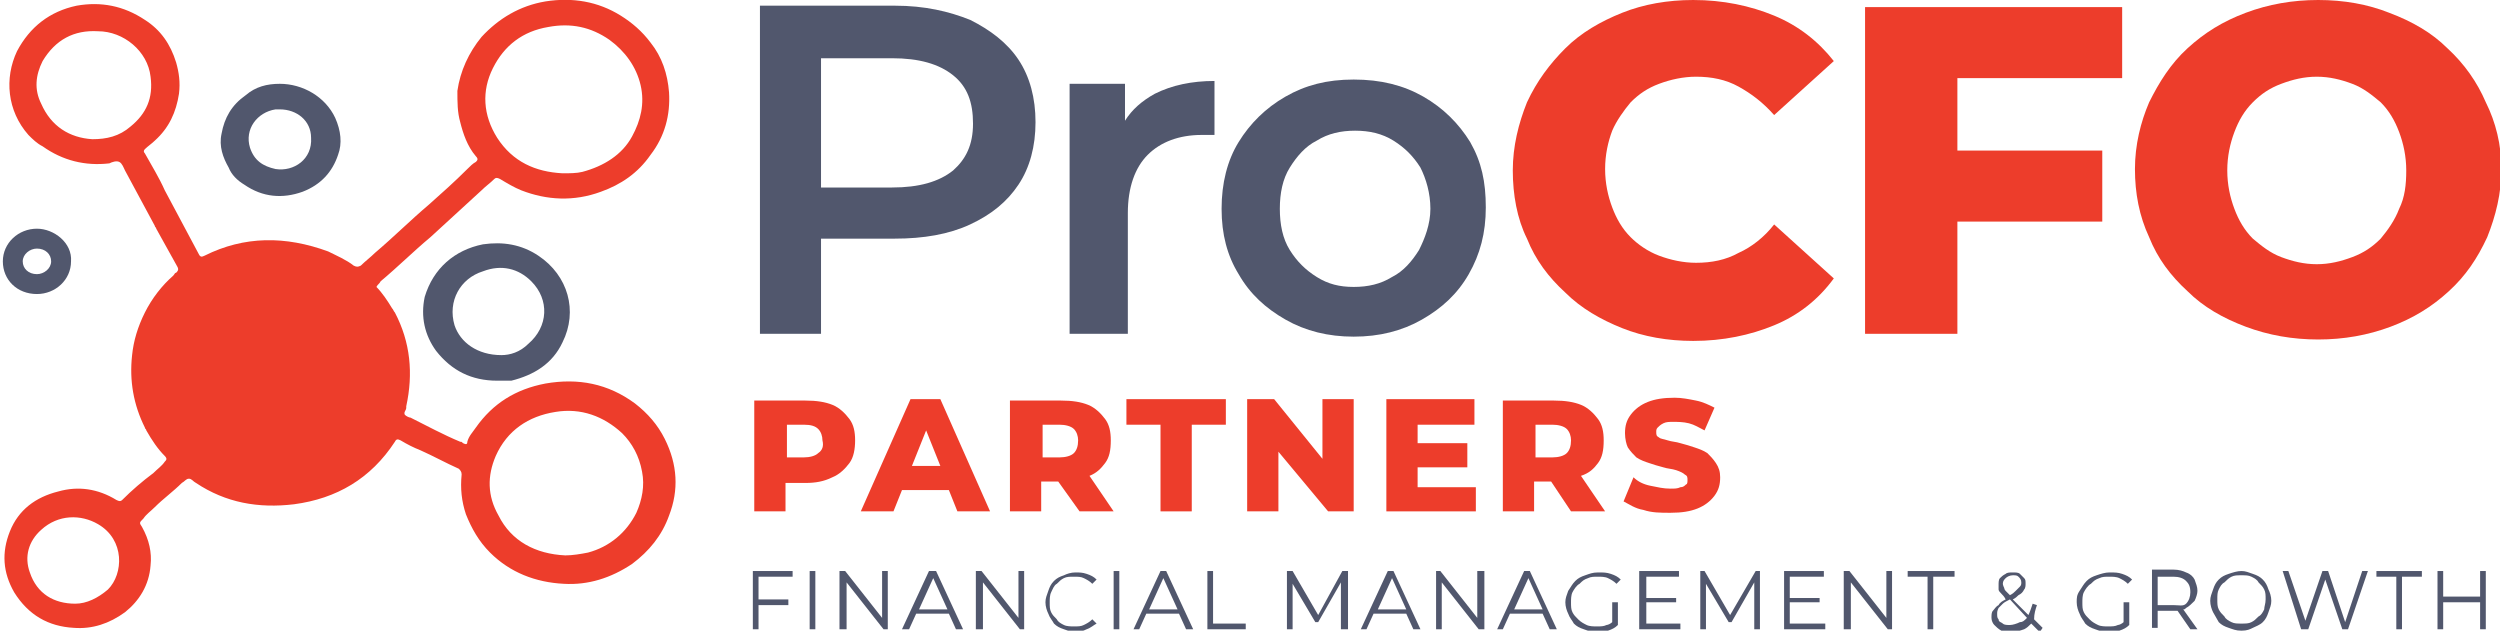 <?xml version="1.0" encoding="UTF-8"?> <svg xmlns="http://www.w3.org/2000/svg" xmlns:xlink="http://www.w3.org/1999/xlink" version="1.1" id="Layer_1" x="0px" y="0px" viewBox="0 0 176 44.4" style="enable-background:new 0 0 176 44.4;" xml:space="preserve"> <style type="text/css"> .st0{fill:#ED3D2B;} .st1{fill:#51576D;} </style> <g> <g> <path class="st0" d="M26.5,20.2c0.4,0.4,0.8,1,1.1,1.5c0.1,0.1,0.1,0.2,0.2,0.3c1.1,2.1,1.3,4.3,0.8,6.6c0,0,0,0.1,0,0.1 c0,0.2-0.2,0.3-0.1,0.5c0.1,0.1,0.3,0.2,0.4,0.2c1.2,0.6,2.3,1.2,3.5,1.7c0.1,0,0.1,0,0.2,0.1c0.2,0.1,0.3,0.1,0.3-0.1 c0.1-0.4,0.4-0.7,0.6-1c1.2-1.7,2.8-2.7,4.9-3.1c2.3-0.4,4.4,0,6.3,1.4c0.9,0.7,1.6,1.5,2.1,2.5c0.9,1.8,1,3.6,0.3,5.4 c-0.5,1.4-1.4,2.5-2.6,3.4c-1.5,1-3.1,1.5-4.8,1.4c-2-0.1-3.8-0.8-5.2-2.2c-0.8-0.8-1.3-1.7-1.7-2.7c-0.3-0.9-0.4-1.8-0.3-2.8 c0-0.2-0.1-0.3-0.2-0.4c-0.9-0.4-1.8-0.9-2.7-1.3c-0.5-0.2-0.9-0.4-1.4-0.7c-0.2-0.1-0.3-0.1-0.4,0.1c-1.7,2.6-4.1,4-7.1,4.4 c-2.5,0.3-4.8-0.1-6.9-1.5c-0.2-0.1-0.3-0.3-0.5-0.3c-0.2,0-0.3,0.2-0.5,0.3c-0.6,0.6-1.3,1.1-1.9,1.7c-0.3,0.3-0.6,0.5-0.8,0.8 c-0.3,0.3-0.3,0.3-0.1,0.6c0.5,0.9,0.7,1.8,0.6,2.7c-0.1,1.4-0.8,2.5-1.8,3.3c-1.1,0.8-2.3,1.2-3.6,1.1c-1.8-0.1-3.2-0.9-4.2-2.5 c-0.8-1.4-0.9-2.8-0.3-4.3c0.6-1.5,1.8-2.4,3.4-2.8c1.4-0.4,2.8-0.2,4.1,0.6c0.2,0.1,0.3,0.1,0.4,0c0.7-0.7,1.4-1.3,2.2-1.9 c0.3-0.3,0.6-0.5,0.8-0.8c0.1-0.1,0.2-0.2,0-0.4c-0.5-0.5-0.9-1.1-1.3-1.8c0-0.1-0.1-0.1-0.1-0.2c-0.8-1.6-1.1-3.3-0.9-5.1 c0.1-1,0.4-2,0.9-3c0.5-1,1.2-1.9,2-2.6c0.1-0.1,0.1-0.2,0.2-0.2c0.1-0.1,0.2-0.2,0.1-0.4c-0.5-0.9-1-1.8-1.5-2.7 c0-0.1-0.1-0.1-0.1-0.2c-0.7-1.3-1.4-2.6-2.1-3.9c0,0,0,0,0,0c-0.1-0.2-0.2-0.5-0.4-0.6c-0.2-0.1-0.5,0-0.7,0.1 c-1.7,0.2-3.3-0.2-4.7-1.2C2.6,10.1,2.3,9.8,2,9.5c-1.5-1.7-1.7-4-0.8-5.9c0.9-1.7,2.3-2.8,4.2-3.2c1.7-0.3,3.3,0,4.8,1 c1.1,0.7,1.8,1.7,2.2,3c0.2,0.7,0.3,1.4,0.2,2.2c-0.2,1.3-0.7,2.4-1.7,3.3c-0.2,0.2-0.5,0.4-0.7,0.6c-0.1,0.1-0.1,0.2,0,0.3 c0.5,0.9,1,1.7,1.4,2.6c0.8,1.5,1.6,3,2.4,4.5c0.1,0.2,0.2,0.2,0.4,0.1c2.8-1.4,5.7-1.4,8.7-0.3c0.6,0.3,1.3,0.6,1.8,1 c0.2,0.1,0.3,0.1,0.5,0c0.3-0.3,0.7-0.6,1-0.9c1.3-1.1,2.5-2.3,3.8-3.4c0.9-0.8,1.8-1.6,2.7-2.5c0.2-0.2,0.4-0.4,0.6-0.5 c0.1-0.1,0.2-0.2,0-0.4c-0.6-0.7-0.9-1.6-1.1-2.4c-0.2-0.7-0.2-1.4-0.2-2.2C32.4,5,33,3.7,33.9,2.6c1.2-1.3,2.7-2.2,4.5-2.5 c1.9-0.3,3.7,0,5.3,1c0.8,0.5,1.5,1.1,2.1,1.9c0.8,1,1.2,2.2,1.3,3.5c0.1,1.6-0.3,3.1-1.3,4.4c-0.9,1.3-2.1,2.1-3.5,2.6 c-1.9,0.7-3.8,0.6-5.6-0.1c-0.5-0.2-1-0.5-1.5-0.8c-0.2-0.1-0.3-0.1-0.4,0c-0.3,0.3-0.6,0.5-0.9,0.8c-1.2,1.1-2.4,2.2-3.6,3.3 c-1.2,1-2.3,2.1-3.5,3.1C26.7,20,26.6,20,26.5,20.2L26.5,20.2z M39.6,12.2c0.5,0,1,0,1.4-0.1c1.5-0.4,2.8-1.2,3.5-2.5 c0.6-1.1,0.9-2.3,0.6-3.6c-0.3-1.3-1.1-2.4-2.2-3.2c-1.3-0.9-2.7-1.2-4.3-0.9c-1.8,0.3-3.1,1.3-3.9,2.9C33.9,6.4,34,8.1,35,9.7 C36.1,11.4,37.7,12.1,39.6,12.2L39.6,12.2z M39.8,39.1c0.5,0,1.1-0.1,1.6-0.2c1.5-0.4,2.7-1.4,3.4-2.8c0.4-0.9,0.6-1.9,0.4-2.9 c-0.2-1.1-0.7-2-1.4-2.7c-1.3-1.2-2.9-1.8-4.7-1.5c-1.9,0.3-3.4,1.3-4.2,3.1c-0.6,1.4-0.6,2.8,0.2,4.2C36,38.1,37.7,39,39.8,39.1z M6.5,9.8c1,0,1.9-0.2,2.7-0.9c1.1-0.9,1.6-2,1.4-3.5c-0.2-1.8-1.9-3.2-3.7-3.2c-1.7-0.1-3,0.6-3.9,2.1c-0.5,1-0.6,2-0.1,3 C3.6,8.9,4.9,9.7,6.5,9.8L6.5,9.8z M5.3,42.5c0.8,0,1.6-0.4,2.3-1c1.1-1.1,1.2-3.5-0.7-4.6c-1.2-0.7-2.8-0.7-4,0.4 c-0.9,0.8-1.2,1.9-0.8,3C2.6,41.8,3.8,42.5,5.3,42.5L5.3,42.5z"></path> <path class="st1" d="M35,26.8c-1.8,0-3.2-0.7-4.3-2.1c-0.8-1.1-1.1-2.4-0.8-3.8c0.6-2,2.1-3.3,4.1-3.7c1.4-0.2,2.7,0,3.9,0.8 c2.1,1.4,2.8,3.9,1.7,6.1c-0.7,1.5-2,2.3-3.6,2.7C35.7,26.8,35.4,26.8,35,26.8L35,26.8z M35.3,25c0.6,0,1.3-0.2,1.9-0.8 c1.4-1.2,1.5-3.1,0.2-4.4c-0.9-0.9-2.1-1.2-3.4-0.7c-1.6,0.5-2.5,2.1-2,3.8C32.4,24.1,33.6,25,35.3,25L35.3,25z"></path> <path class="st1" d="M19.7,5.9c1.6,0,3.2,0.9,3.9,2.4c0.4,0.9,0.5,1.8,0.2,2.6c-0.4,1.2-1.2,2.1-2.5,2.6c-1.4,0.5-2.8,0.4-4.1-0.5 c-0.5-0.3-0.9-0.7-1.1-1.2c-0.4-0.7-0.7-1.5-0.5-2.4c0.2-1.1,0.7-2,1.7-2.7C18,6.1,18.8,5.9,19.7,5.9L19.7,5.9z M19.7,7.7 c0,0-0.2,0-0.3,0c-1.3,0.2-2.2,1.4-1.8,2.7c0.3,0.9,0.9,1.3,1.8,1.5c1.3,0.2,2.6-0.7,2.5-2.2C21.9,8.5,20.9,7.7,19.7,7.7L19.7,7.7 z"></path> <path class="st1" d="M5,18.4c0,1.3-1.1,2.3-2.4,2.3c-1.4,0-2.4-1-2.4-2.3c0-1.3,1.1-2.3,2.4-2.3C3.8,16.1,5.1,17.1,5,18.4L5,18.4z M3.6,18.4c0-0.5-0.4-0.9-1-0.9c-0.5,0-1,0.4-1,0.9c0,0.5,0.4,0.9,1,0.9C3.1,19.3,3.6,18.9,3.6,18.4L3.6,18.4z"></path> </g> <g> <g> <path class="st1" d="M68.3,1.4c-1.5-0.6-3.2-1-5.3-1h-9.5v23.1h4.3v-6.7H63c2,0,3.8-0.3,5.3-1c1.5-0.7,2.6-1.6,3.4-2.8 c0.8-1.2,1.2-2.7,1.2-4.4s-0.4-3.2-1.2-4.4S69.7,2.1,68.3,1.4L68.3,1.4z M67.1,12c-1,0.8-2.4,1.2-4.3,1.2h-5V4.1h5 c1.9,0,3.3,0.4,4.3,1.2c1,0.8,1.4,1.9,1.4,3.4S68,11.2,67.1,12L67.1,12z"></path> <path class="st1" d="M79.2,8.5V5.9h-3.9v17.6h4.1V15c0-1.8,0.5-3.2,1.4-4.1c0.9-0.9,2.2-1.4,3.8-1.4c0.1,0,0.3,0,0.4,0 c0.2,0,0.3,0,0.5,0V5.7c-1.6,0-3,0.3-4.2,0.9C80.4,7.1,79.7,7.7,79.2,8.5L79.2,8.5z"></path> <path class="st1" d="M103.5,10c-0.8-1.3-1.9-2.4-3.3-3.2s-3-1.2-4.9-1.2s-3.4,0.4-4.8,1.2C89.1,7.6,88,8.7,87.2,10 c-0.8,1.3-1.2,2.9-1.2,4.7s0.4,3.3,1.2,4.6c0.8,1.4,1.9,2.4,3.3,3.2c1.4,0.8,3,1.2,4.8,1.2s3.4-0.4,4.8-1.2 c1.4-0.8,2.5-1.8,3.3-3.2c0.8-1.4,1.2-2.9,1.2-4.7S104.3,11.4,103.5,10L103.5,10z M99.9,17.6c-0.5,0.8-1.1,1.5-1.9,1.9 c-0.8,0.5-1.7,0.7-2.7,0.7s-1.8-0.2-2.6-0.7c-0.8-0.5-1.4-1.1-1.9-1.9c-0.5-0.8-0.7-1.8-0.7-2.9s0.2-2.1,0.7-2.9 c0.5-0.8,1.1-1.5,1.9-1.9c0.8-0.5,1.7-0.7,2.7-0.7s1.9,0.2,2.7,0.7c0.8,0.5,1.4,1.1,1.9,1.9c0.4,0.8,0.7,1.8,0.7,2.9 S100.3,16.8,99.9,17.6L99.9,17.6z"></path> </g> <g> <path class="st0" d="M114.8,7.2c0.6-0.6,1.2-1,2-1.3s1.7-0.5,2.6-0.5c1.1,0,2.1,0.2,3,0.7c0.9,0.5,1.7,1.1,2.5,2l4.2-3.8 c-1.1-1.4-2.5-2.5-4.2-3.2c-1.7-0.7-3.6-1.1-5.7-1.1c-1.8,0-3.5,0.3-5,0.9c-1.5,0.6-2.9,1.4-4,2.5c-1.1,1.1-2,2.3-2.7,3.8 c-0.6,1.5-1,3.1-1,4.8s0.3,3.4,1,4.8c0.6,1.5,1.5,2.7,2.7,3.8c1.1,1.1,2.5,1.9,4,2.5c1.5,0.6,3.2,0.9,5,0.9c2.1,0,4-0.4,5.7-1.1 s3.1-1.8,4.2-3.3l-4.2-3.8c-0.7,0.9-1.6,1.6-2.5,2c-0.9,0.5-1.9,0.7-3,0.7c-0.9,0-1.8-0.2-2.6-0.5s-1.5-0.8-2-1.3 c-0.6-0.6-1-1.3-1.3-2.1c-0.3-0.8-0.5-1.7-0.5-2.7s0.2-1.9,0.5-2.7C113.8,8.5,114.3,7.8,114.8,7.2L114.8,7.2z"></path> <polygon class="st0" points="131.3,23.5 137.8,23.5 137.8,15.6 148,15.6 148,10.6 137.8,10.6 137.8,5.5 149.4,5.5 149.4,0.5 131.3,0.5 "></polygon> <path class="st0" d="M175,7.2c-0.6-1.4-1.5-2.7-2.7-3.8c-1.1-1.1-2.5-1.9-4.1-2.5C166.7,0.3,165,0,163.2,0s-3.5,0.3-5.1,0.9 c-1.6,0.6-2.9,1.4-4.1,2.5s-2,2.4-2.7,3.8c-0.6,1.4-1,3-1,4.7s0.3,3.3,1,4.8c0.6,1.5,1.5,2.7,2.7,3.8c1.1,1.1,2.5,1.9,4.1,2.5 c1.6,0.6,3.3,0.9,5.1,0.9s3.5-0.3,5.1-0.9c1.6-0.6,2.9-1.4,4.1-2.5c1.2-1.1,2-2.3,2.7-3.8c0.6-1.5,1-3.1,1-4.8S175.7,8.6,175,7.2 L175,7.2z M168.9,14.7c-0.3,0.8-0.8,1.5-1.3,2.1c-0.6,0.6-1.2,1-2,1.3c-0.8,0.3-1.6,0.5-2.5,0.5c-0.9,0-1.7-0.2-2.5-0.5 c-0.8-0.3-1.4-0.8-2-1.3c-0.6-0.6-1-1.3-1.3-2.1c-0.3-0.8-0.5-1.7-0.5-2.7s0.2-1.9,0.5-2.7c0.3-0.8,0.7-1.5,1.3-2.1 c0.6-0.6,1.2-1,2-1.3c0.8-0.3,1.6-0.5,2.5-0.5c0.9,0,1.7,0.2,2.5,0.5c0.8,0.3,1.4,0.8,2,1.3c0.6,0.6,1,1.3,1.3,2.1 c0.3,0.8,0.5,1.7,0.5,2.7S169.3,13.9,168.9,14.7z"></path> </g> </g> <g> <path class="st0" d="M58.6,28.5c-0.5-0.2-1.1-0.3-1.9-0.3h-3.6V36h2.2V34h1.4c0.7,0,1.3-0.1,1.9-0.4c0.5-0.2,0.9-0.6,1.2-1 c0.3-0.4,0.4-1,0.4-1.6c0-0.6-0.1-1.1-0.4-1.5C59.5,29.1,59.1,28.7,58.6,28.5L58.6,28.5z M57.6,31.9c-0.2,0.2-0.6,0.3-1,0.3h-1.2 v-2.3h1.2c0.5,0,0.8,0.1,1,0.3c0.2,0.2,0.3,0.5,0.3,0.8C58,31.4,57.9,31.7,57.6,31.9z"></path> <path class="st0" d="M64.1,28.1L60.6,36h2.3l0.6-1.5h3.3l0.6,1.5h2.3l-3.5-7.9L64.1,28.1L64.1,28.1z M64.2,32.8l1-2.5l1,2.5H64.2 L64.2,32.8z"></path> <path class="st0" d="M77.8,32.6c0.3-0.4,0.4-0.9,0.4-1.6c0-0.6-0.1-1.1-0.4-1.5c-0.3-0.4-0.7-0.8-1.2-1c-0.5-0.2-1.1-0.3-1.9-0.3 h-3.6V36h2.2v-2.1h1.2L76,36h2.4l-1.7-2.5C77.2,33.3,77.5,33,77.8,32.6L77.8,32.6z M75.6,30.2c0.2,0.2,0.3,0.5,0.3,0.8 c0,0.4-0.1,0.7-0.3,0.9c-0.2,0.2-0.6,0.3-1,0.3h-1.2v-2.3h1.2C75,29.9,75.4,30,75.6,30.2L75.6,30.2z"></path> <polygon class="st0" points="79.3,29.9 81.7,29.9 81.7,36 83.9,36 83.9,29.9 86.3,29.9 86.3,28.1 79.3,28.1 "></polygon> <polygon class="st0" points="93.1,32.3 89.7,28.1 87.8,28.1 87.8,36 90,36 90,31.8 93.5,36 95.3,36 95.3,28.1 93.1,28.1 "></polygon> <polygon class="st0" points="99.8,32.9 103.3,32.9 103.3,31.2 99.8,31.2 99.8,29.9 103.8,29.9 103.8,28.1 97.6,28.1 97.6,36 103.9,36 103.9,34.3 99.8,34.3 "></polygon> <path class="st0" d="M112.5,32.6c0.3-0.4,0.4-0.9,0.4-1.6c0-0.6-0.1-1.1-0.4-1.5c-0.3-0.4-0.7-0.8-1.2-1c-0.5-0.2-1.1-0.3-1.9-0.3 h-3.6V36h2.2v-2.1h1.2l1.4,2.1h2.4l-1.7-2.5C111.9,33.3,112.2,33,112.5,32.6L112.5,32.6z M110.3,30.2c0.2,0.2,0.3,0.5,0.3,0.8 c0,0.4-0.1,0.7-0.3,0.9c-0.2,0.2-0.6,0.3-1,0.3h-1.2v-2.3h1.2C109.7,29.9,110.1,30,110.3,30.2L110.3,30.2z"></path> <path class="st0" d="M120.8,32.6c-0.2-0.3-0.4-0.5-0.6-0.7c-0.3-0.2-0.6-0.3-0.9-0.4c-0.3-0.1-0.6-0.2-1-0.3 c-0.3-0.1-0.6-0.1-0.9-0.2c-0.3-0.1-0.5-0.1-0.6-0.2c-0.2-0.1-0.2-0.2-0.2-0.4c0-0.1,0-0.2,0.1-0.3c0.1-0.1,0.2-0.2,0.4-0.3 c0.2-0.1,0.4-0.1,0.7-0.1c0.3,0,0.7,0,1.1,0.1c0.4,0.1,0.7,0.3,1.1,0.5l0.7-1.6c-0.4-0.2-0.8-0.4-1.3-0.5c-0.5-0.1-1-0.2-1.5-0.2 c-0.8,0-1.4,0.1-1.9,0.3c-0.5,0.2-0.9,0.5-1.2,0.9c-0.3,0.4-0.4,0.8-0.4,1.3c0,0.4,0.1,0.8,0.2,1c0.2,0.3,0.4,0.5,0.6,0.7 c0.3,0.2,0.6,0.3,0.9,0.4c0.3,0.1,0.6,0.2,1,0.3c0.3,0.1,0.6,0.1,0.9,0.2c0.3,0.1,0.5,0.2,0.6,0.3c0.2,0.1,0.2,0.2,0.2,0.4 c0,0.1,0,0.3-0.1,0.3c-0.1,0.1-0.2,0.2-0.4,0.2c-0.2,0.1-0.4,0.1-0.7,0.1c-0.5,0-0.9-0.1-1.4-0.2s-0.9-0.3-1.2-0.6l-0.7,1.7 c0.4,0.2,0.8,0.5,1.4,0.6c0.6,0.2,1.2,0.2,1.9,0.2c0.8,0,1.4-0.1,1.9-0.3c0.5-0.2,0.9-0.5,1.2-0.9c0.3-0.4,0.4-0.8,0.4-1.3 C121.1,33.2,121,32.9,120.8,32.6L120.8,32.6z"></path> </g> <g> <polygon class="st1" points="53,44.3 53.4,44.3 53.4,42.6 55.5,42.6 55.5,42.2 53.4,42.2 53.4,40.6 55.8,40.6 55.8,40.2 53,40.2 "></polygon> <rect x="57" y="40.2" class="st1" width="0.4" height="4.1"></rect> <polygon class="st1" points="62.1,43.5 59.5,40.2 59.1,40.2 59.1,44.3 59.6,44.3 59.6,41 62.2,44.3 62.5,44.3 62.5,40.2 62.1,40.2 "></polygon> <path class="st1" d="M65.4,40.2l-1.9,4.1H64l0.5-1.1h2.3l0.5,1.1h0.5l-1.9-4.1H65.4L65.4,40.2z M64.7,42.9l1-2.2l1,2.2H64.7 L64.7,42.9z"></path> <polygon class="st1" points="71.7,43.5 69.1,40.2 68.7,40.2 68.7,44.3 69.2,44.3 69.2,41 71.8,44.3 72.1,44.3 72.1,40.2 71.7,40.2 "></polygon> <path class="st1" d="M74.4,41.1c0.2-0.2,0.3-0.3,0.5-0.4c0.2-0.1,0.4-0.1,0.7-0.1s0.5,0,0.7,0.1c0.2,0.1,0.4,0.2,0.6,0.4l0.3-0.3 c-0.2-0.2-0.4-0.3-0.7-0.4c-0.3-0.1-0.5-0.1-0.8-0.1s-0.6,0.1-0.8,0.2c-0.3,0.1-0.5,0.2-0.7,0.4c-0.2,0.2-0.3,0.4-0.4,0.7 s-0.2,0.5-0.2,0.8s0.1,0.6,0.2,0.8c0.1,0.3,0.3,0.5,0.4,0.7c0.2,0.2,0.4,0.3,0.7,0.4c0.3,0.1,0.5,0.2,0.8,0.2s0.6-0.1,0.8-0.2 c0.3-0.1,0.5-0.3,0.7-0.4l-0.3-0.3c-0.2,0.2-0.4,0.3-0.6,0.4c-0.2,0.1-0.4,0.1-0.7,0.1c-0.2,0-0.5,0-0.7-0.1 c-0.2-0.1-0.4-0.2-0.5-0.4c-0.2-0.2-0.3-0.3-0.4-0.5c-0.1-0.2-0.1-0.4-0.1-0.7c0-0.2,0-0.5,0.1-0.7S74.2,41.2,74.4,41.1L74.4,41.1 z"></path> <rect x="78.4" y="40.2" class="st1" width="0.4" height="4.1"></rect> <path class="st1" d="M81.7,40.2l-1.9,4.1h0.4l0.5-1.1H83l0.5,1.1H84l-1.9-4.1H81.7L81.7,40.2z M80.9,42.9l1-2.2l1,2.2H80.9 L80.9,42.9z"></path> <polygon class="st1" points="85.4,40.2 85,40.2 85,44.3 87.7,44.3 87.7,43.9 85.4,43.9 "></polygon> <polygon class="st1" points="92.8,43.3 91,40.2 90.6,40.2 90.6,44.3 91,44.3 91,41.1 92.6,43.8 92.8,43.8 94.4,41 94.4,44.3 94.9,44.3 94.9,40.2 94.5,40.2 "></polygon> <path class="st1" d="M97.7,40.2l-1.9,4.1h0.4l0.5-1.1h2.3l0.5,1.1h0.5l-1.9-4.1H97.7L97.7,40.2z M97,42.9l1-2.2l1,2.2H97L97,42.9z "></path> <polygon class="st1" points="104,43.5 101.4,40.2 101.1,40.2 101.1,44.3 101.5,44.3 101.5,41 104.1,44.3 104.5,44.3 104.5,40.2 104,40.2 "></polygon> <path class="st1" d="M107.3,40.2l-1.9,4.1h0.4l0.5-1.1h2.3l0.5,1.1h0.5l-1.9-4.1H107.3L107.3,40.2z M106.6,42.9l1-2.2l1,2.2H106.6 L106.6,42.9z"></path> <path class="st1" d="M111.2,41.1c0.2-0.2,0.3-0.3,0.6-0.4c0.2-0.1,0.4-0.1,0.7-0.1c0.2,0,0.5,0,0.7,0.1c0.2,0.1,0.4,0.2,0.6,0.4 l0.3-0.3c-0.2-0.2-0.4-0.3-0.7-0.4c-0.3-0.1-0.5-0.1-0.9-0.1s-0.6,0.1-0.9,0.2c-0.3,0.1-0.5,0.2-0.7,0.4c-0.2,0.2-0.3,0.4-0.5,0.7 c-0.1,0.3-0.2,0.5-0.2,0.8s0.1,0.6,0.2,0.8c0.1,0.3,0.3,0.5,0.4,0.7c0.2,0.2,0.4,0.3,0.7,0.4s0.5,0.2,0.9,0.2c0.3,0,0.6,0,0.8-0.1 c0.3-0.1,0.5-0.2,0.7-0.4v-1.6h-0.4v1.4c-0.1,0.1-0.3,0.2-0.4,0.2c-0.2,0.1-0.4,0.1-0.7,0.1c-0.2,0-0.5,0-0.7-0.1 c-0.2-0.1-0.4-0.2-0.6-0.4c-0.2-0.2-0.3-0.3-0.4-0.5c-0.1-0.2-0.1-0.4-0.1-0.7c0-0.2,0-0.5,0.1-0.7S111,41.2,111.2,41.1 L111.2,41.1z"></path> <polygon class="st1" points="115.9,42.4 118,42.4 118,42.1 115.9,42.1 115.9,40.6 118.2,40.6 118.2,40.2 115.4,40.2 115.4,44.3 118.3,44.3 118.3,43.9 115.9,43.9 "></polygon> <polygon class="st1" points="121.8,43.3 120,40.2 119.7,40.2 119.7,44.3 120.1,44.3 120.1,41.1 121.7,43.8 121.9,43.8 123.5,41 123.5,44.3 123.9,44.3 123.9,40.2 123.6,40.2 "></polygon> <polygon class="st1" points="126,42.4 128.1,42.4 128.1,42.1 126,42.1 126,40.6 128.4,40.6 128.4,40.2 125.6,40.2 125.6,44.3 128.5,44.3 128.5,43.9 126,43.9 "></polygon> <polygon class="st1" points="132.8,43.5 130.2,40.2 129.8,40.2 129.8,44.3 130.3,44.3 130.3,41 132.9,44.3 133.2,44.3 133.2,40.2 132.8,40.2 "></polygon> <polygon class="st1" points="134.3,40.6 135.7,40.6 135.7,44.3 136.1,44.3 136.1,40.6 137.6,40.6 137.6,40.2 134.3,40.2 "></polygon> <path class="st1" d="M143.4,42.6l-0.3-0.1c-0.1,0.3-0.2,0.6-0.3,0.8l-1.1-1.1c0.2-0.1,0.3-0.2,0.4-0.3c0.2-0.1,0.3-0.2,0.4-0.4 c0.1-0.1,0.1-0.3,0.1-0.4c0-0.2,0-0.3-0.1-0.4s-0.2-0.2-0.3-0.3c-0.1-0.1-0.3-0.1-0.5-0.1c-0.2,0-0.4,0-0.5,0.1 c-0.2,0.1-0.3,0.2-0.4,0.3c-0.1,0.1-0.1,0.3-0.1,0.5c0,0.1,0,0.2,0,0.3c0,0.1,0.1,0.2,0.2,0.3c0.1,0.1,0.2,0.2,0.3,0.4 c-0.2,0.1-0.4,0.2-0.5,0.4c-0.2,0.1-0.3,0.3-0.4,0.4c-0.1,0.1-0.1,0.3-0.1,0.5c0,0.2,0.1,0.4,0.2,0.5s0.3,0.3,0.5,0.4 s0.4,0.1,0.7,0.1c0.3,0,0.6-0.1,0.9-0.2c0.2-0.1,0.3-0.2,0.5-0.4l0.6,0.6l0.2-0.3l-0.6-0.6C143.2,43.2,143.3,42.9,143.4,42.6 L143.4,42.6z M141,41.1c0-0.2,0.1-0.3,0.2-0.4c0.1-0.1,0.3-0.2,0.5-0.2c0.2,0,0.3,0,0.4,0.1c0.1,0.1,0.2,0.2,0.2,0.4 c0,0.1,0,0.2-0.1,0.3c-0.1,0.1-0.2,0.2-0.3,0.3c-0.1,0.1-0.2,0.2-0.4,0.3c-0.1-0.1-0.2-0.2-0.3-0.3c-0.1-0.1-0.1-0.2-0.1-0.2 C141,41.2,141,41.1,141,41.1L141,41.1z M142.2,43.8c-0.2,0.1-0.5,0.2-0.7,0.2c-0.2,0-0.4,0-0.5-0.1c-0.1-0.1-0.3-0.1-0.3-0.3 c-0.1-0.1-0.1-0.2-0.1-0.4c0-0.1,0-0.2,0.1-0.4c0.1-0.1,0.2-0.2,0.3-0.3c0.1-0.1,0.3-0.2,0.5-0.3l1.2,1.3 C142.5,43.7,142.4,43.8,142.2,43.8L142.2,43.8z"></path> <path class="st1" d="M147.2,41.1c0.2-0.2,0.3-0.3,0.6-0.4c0.2-0.1,0.4-0.1,0.7-0.1c0.2,0,0.5,0,0.7,0.1c0.2,0.1,0.4,0.2,0.6,0.4 l0.3-0.3c-0.2-0.2-0.4-0.3-0.7-0.4c-0.3-0.1-0.5-0.1-0.9-0.1c-0.3,0-0.6,0.1-0.9,0.2s-0.5,0.2-0.7,0.4c-0.2,0.2-0.3,0.4-0.5,0.7 s-0.2,0.5-0.2,0.8s0.1,0.6,0.2,0.8c0.1,0.3,0.3,0.5,0.4,0.7c0.2,0.2,0.4,0.3,0.7,0.4c0.3,0.1,0.5,0.2,0.9,0.2c0.3,0,0.6,0,0.8-0.1 c0.3-0.1,0.5-0.2,0.7-0.4v-1.6h-0.4v1.4c-0.1,0.1-0.3,0.2-0.4,0.2c-0.2,0.1-0.4,0.1-0.7,0.1c-0.2,0-0.5,0-0.7-0.1 c-0.2-0.1-0.4-0.2-0.6-0.4c-0.2-0.2-0.3-0.3-0.4-0.5c-0.1-0.2-0.1-0.4-0.1-0.7c0-0.2,0-0.5,0.1-0.7S147,41.2,147.2,41.1 L147.2,41.1z"></path> <path class="st1" d="M153.9,42.8c0.2-0.1,0.4-0.3,0.6-0.5c0.1-0.2,0.2-0.5,0.2-0.7c0-0.3-0.1-0.5-0.2-0.8 c-0.1-0.2-0.3-0.4-0.6-0.5c-0.2-0.1-0.5-0.2-0.9-0.2h-1.5v4.1h0.4V43h1.1c0.1,0,0.2,0,0.3,0l0.9,1.3h0.5l-1-1.4 C153.8,42.9,153.8,42.9,153.9,42.8L153.9,42.8z M153,42.6h-1.1v-2h1.1c0.4,0,0.7,0.1,0.9,0.3s0.3,0.4,0.3,0.8 c0,0.3-0.1,0.6-0.3,0.8S153.4,42.6,153,42.6L153,42.6z"></path> <path class="st1" d="M159.3,40.8c-0.2-0.2-0.4-0.3-0.7-0.4c-0.3-0.1-0.5-0.2-0.8-0.2c-0.3,0-0.6,0.1-0.9,0.2 c-0.3,0.1-0.5,0.2-0.7,0.4c-0.2,0.2-0.3,0.4-0.4,0.7s-0.2,0.5-0.2,0.8s0.1,0.6,0.2,0.8s0.3,0.5,0.4,0.7c0.2,0.2,0.4,0.3,0.7,0.4 c0.3,0.1,0.5,0.2,0.9,0.2s0.6-0.1,0.8-0.2s0.5-0.2,0.7-0.4c0.2-0.2,0.3-0.4,0.4-0.7c0.1-0.3,0.2-0.5,0.2-0.8s-0.1-0.6-0.2-0.8 C159.6,41.2,159.5,41,159.3,40.8z M159.4,42.9c-0.1,0.2-0.2,0.4-0.4,0.5c-0.2,0.2-0.3,0.3-0.5,0.4c-0.2,0.1-0.4,0.1-0.7,0.1 s-0.5,0-0.7-0.1c-0.2-0.1-0.4-0.2-0.5-0.4c-0.2-0.2-0.3-0.3-0.4-0.5c-0.1-0.2-0.1-0.4-0.1-0.7s0-0.5,0.1-0.7s0.2-0.4,0.4-0.5 c0.2-0.2,0.3-0.3,0.5-0.4c0.2-0.1,0.4-0.1,0.7-0.1s0.5,0,0.7,0.1c0.2,0.1,0.4,0.2,0.5,0.4c0.2,0.2,0.3,0.3,0.4,0.5 c0.1,0.2,0.1,0.4,0.1,0.7C159.5,42.5,159.4,42.7,159.4,42.9z"></path> <polygon class="st1" points="165.1,43.8 163.9,40.2 163.5,40.2 162.3,43.7 161.1,40.2 160.7,40.2 162,44.3 162.5,44.3 163.7,40.8 164.9,44.3 165.3,44.3 166.7,40.2 166.3,40.2 "></polygon> <polygon class="st1" points="167.3,40.6 168.7,40.6 168.7,44.3 169.1,44.3 169.1,40.6 170.5,40.6 170.5,40.2 167.3,40.2 "></polygon> <polygon class="st1" points="174.6,40.2 174.6,42 172,42 172,40.2 171.6,40.2 171.6,44.3 172,44.3 172,42.4 174.6,42.4 174.6,44.3 175,44.3 175,40.2 "></polygon> </g> </g> </svg> 